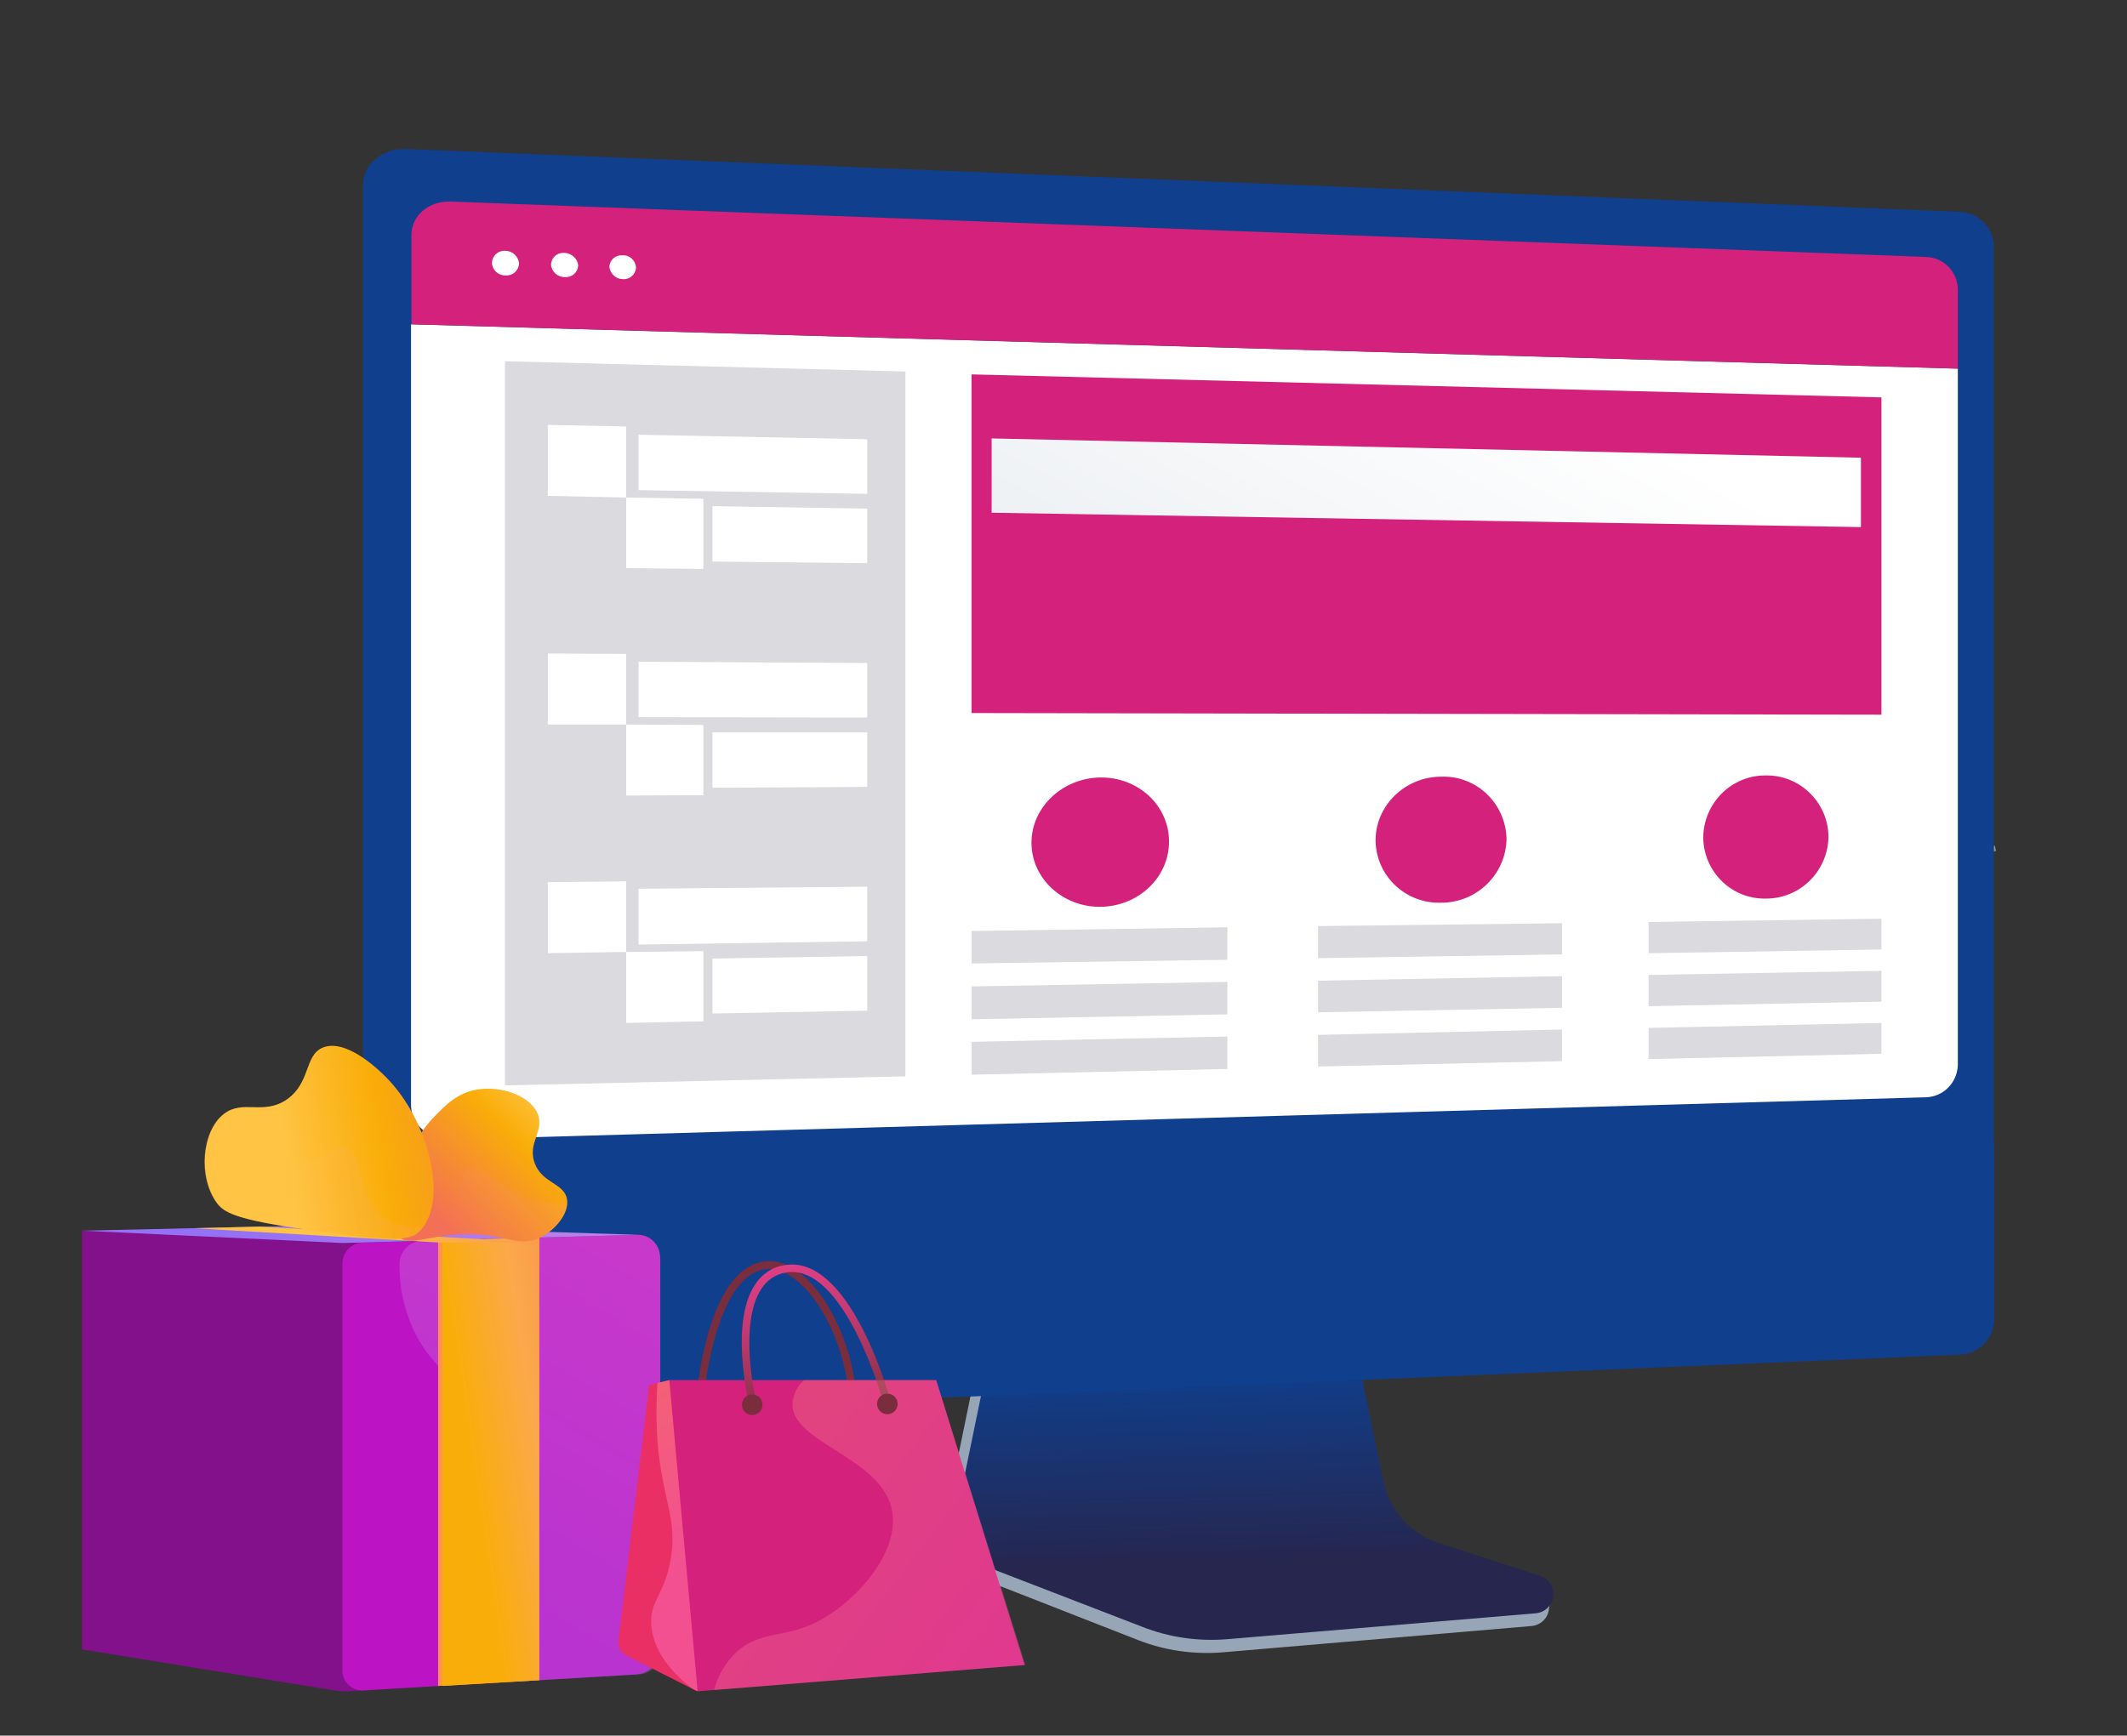 <?xml version="1.0" encoding="utf-8"?>
<!-- Generator: Adobe Illustrator 24.2.3, SVG Export Plug-In . SVG Version: 6.00 Build 0)  -->
<svg version="1.1" id="Layer_1" xmlns="http://www.w3.org/2000/svg" xmlns:xlink="http://www.w3.org/1999/xlink" x="0px" y="0px"
	 viewBox="0 0 518 422.8" style="enable-background:new 0 0 518 422.8;" xml:space="preserve">
<rect x="0" y="0" width="518" height="422.8" fill="#333333" stroke="none"/>
<style type="text/css">
	.st0{opacity:0.5;}
	.st1{fill:#BEB8F2;}
	.st2{fill:#FCFDFE;}
	.st3{fill:#97A6B7;}
	.st4{fill:url(#SVGID_1_);}
	.st5{fill:#0F3F8D;}
	.st6{fill:#FFFFFF;}
	.st7{fill:#D4227C;}
	.st8{fill:#DADADF;}
	.st9{fill:url(#SVGID_2_);}
	.st10{opacity:0.7;fill:#FFFFFF;enable-background:new    ;}
	.st11{opacity:0.7;}
	.st12{fill:#83118C;}
	.st13{fill:#BC14C4;}
	.st14{fill:url(#SVGID_3_);}
	.st15{opacity:0.3;fill:url(#SVGID_4_);enable-background:new    ;}
	.st16{fill:#FE934F;}
	.st17{fill:url(#SVGID_5_);}
	.st18{fill:url(#SVGID_6_);}
	.st19{fill:url(#SVGID_7_);}
	.st20{opacity:0.3;}
	.st21{fill:url(#SVGID_8_);}
	.st22{fill:url(#SVGID_9_);}
	.st23{fill:url(#SVGID_10_);}
	.st24{fill:url(#SVGID_11_);}
	.st25{fill:url(#SVGID_12_);}
	.st26{fill:url(#SVGID_13_);}
	.st27{fill:#C1CAD4;}
	.st28{fill:url(#SVGID_14_);}
	.st29{fill:#EA2F64;}
	.st30{opacity:0.52;fill:url(#SVGID_15_);enable-background:new    ;}
	.st31{fill:url(#SVGID_16_);}
	.st32{fill:url(#SVGID_17_);}
	.st33{fill:url(#SVGID_18_);}
	.st34{fill:url(#SVGID_19_);}
</style>
<g class="st0">
	<path class="st1" d="M386,240.5c34-31,90.5-5.7,91.1-5.4l0.5-0.8c-0.5-0.3-57.9-25.8-92.2,5.5L386,240.5z"/>
	<path class="st1" d="M396.4,224.7l0.9,0.4c11.3-27.1-3.3-61.1-3.5-61.4L393,164C393.1,164.4,407.5,197.9,396.4,224.7z"/>
	<path class="st1" d="M350.1,301c11-13.6,39.3-11,39.6-11l0.1-0.9c-1.2-0.1-29.1-2.7-40.4,11.3L350.1,301z"/>
	<path class="st1" d="M355.6,288.2l0.9,0.4c5.8-12.6-2.7-36.7-5.4-44.6c-0.4-1.1-0.7-2.1-0.8-2.3l-0.9,0.1c0.2,0.8,0.5,1.7,0.8,2.5
		C352.9,252,361.3,275.9,355.6,288.2z"/>
</g>
<g class="st0">
	<path class="st2" d="M395.3,197.1h-0.8c1-21.8,36.3-48.2,36.7-48.5l0.5,0.6C431.3,149.4,396.3,175.7,395.3,197.1z"/>
	<path class="st2" d="M395.8,209.5l-0.8,0.1c-2.1-14-13-32.1-30.8-50.7c-0.9-0.9-0.9-0.9-0.9-1.1l0.8-0.1h-0.4l0.3-0.2l0.8,0.8
		C382.8,177.2,393.8,195.3,395.8,209.5z"/>
	<path class="st2" d="M400.3,250l-0.8-0.1c2.6-15.5,24.3-27.4,24.5-27.5l0.4,0.6C424.2,223.1,402.9,234.9,400.3,250z"/>
	<path class="st2" d="M400.4,258.3c-6.5-11-16.7-20.5-31.2-29.1l0.4-0.6c14.5,8.7,24.8,18.3,31.4,29.4L400.4,258.3z"/>
</g>
<g class="st0">
	<path class="st2" d="M406.3,221l-1.4,0.2c-4.8-37.3-42.4-62.6-42.8-62.8l0.8-1.1C363.3,157.6,401.4,183.1,406.3,221z"/>
	<path class="st2" d="M399.3,255.2l-1.3-0.5c14.8-35.5,87.1-48.6,87.8-48.7l0.3,1.3C485.3,207.4,413.7,220.4,399.3,255.2z"/>
	<path class="st2" d="M444.8,134.5l-1.3-0.4c9.1-29-15.4-69.2-15.7-69.6l1.2-0.7C429.3,64.3,454.1,105,444.8,134.5z"/>
</g>
<path class="st3" d="M349.2,378.8c-6.8-2.3-11.9-8.1-13.4-15.2l-9.9-49.1l-84.9,3l-10.5,51.1c-1.5,7.2,4.4,14.4,11.1,17l35.5,13.9
	c6.6,2.6,13.7,3.6,20.8,3l75.1-6.4c2.2-0.2,4-1.9,4.2-4.1c0.3-2.2,1.8-4.7-0.3-5.4L349.2,378.8z"/>
<linearGradient id="SVGID_1_" gradientUnits="userSpaceOnUse" x1="338.135" y1="74.824" x2="339.43" y2="26.424" gradientTransform="matrix(1 0 0 -1 -33.68 406.78)">
	<stop  offset="0" style="stop-color:#0F3F8D"/>
	<stop  offset="1" style="stop-color:#26264F"/>
</linearGradient>
<path class="st4" d="M326.8,312.3l-82.8,3l-10.4,50.5c-1.5,7.1,2.4,14.2,9.1,16.8l35.5,13.7c6.6,2.6,13.7,3.6,20.8,3l75-6.3
	c2.5-0.2,4.5-2.4,4.3-5c-0.1-1.9-1.4-3.5-3.2-4.1l-24.9-8.1c-6.8-2.2-11.9-8-13.3-15"/>
<path class="st5" d="M485.6,280.3V60.1c-0.1-4.6-3.7-8.3-8.2-8.5L98.9,36.3c-5.8-0.2-10.5,3.7-10.5,8.8v243.4L485.6,280.3z"/>
<path class="st6" d="M100.1,79v190.2c0,4.8,4.4,8.5,9.7,8.4L469,267.3c4.3-0.1,7.7-3.6,7.8-7.9V89.8L100.1,79z"/>
<path class="st7" d="M476.8,89.8V70.4c-0.1-4.2-3.4-7.6-7.6-7.8L109.7,49.1c-5.2-0.2-9.5,3.4-9.5,8.1V79L476.8,89.8z"/>
<path class="st6" d="M126.4,64.2c-0.1,1.7-1.5,3-3.2,2.9c0,0-0.1,0-0.1,0c-1.8,0-3.2-1.3-3.3-3.1c0.1-1.7,1.5-3,3.2-2.9
	c0,0,0.1,0,0.1,0C124.8,61.1,126.3,62.5,126.4,64.2z"/>
<path class="st6" d="M140.8,64.7c-0.1,1.7-1.5,2.9-3.2,2.8c0,0-0.1,0-0.1,0c-1.7,0-3.2-1.3-3.3-3.1c0.1-1.7,1.5-2.9,3.2-2.8
	c0,0,0.1,0,0.1,0C139.2,61.7,140.7,63,140.8,64.7z"/>
<path class="st6" d="M154.9,65.2c-0.1,1.6-1.5,2.9-3.1,2.8c0,0-0.1,0-0.1,0c-1.7,0-3.1-1.3-3.3-3c0.1-1.7,1.5-2.9,3.1-2.8
	c0,0,0.1,0,0.1,0C153.4,62.1,154.8,63.5,154.9,65.2z"/>
<path class="st5" d="M88.4,288.6v48.6c0,5.1,4.7,9.1,10.5,8.8l378.5-16c4.6-0.2,8.2-4,8.3-8.6v-42.5L88.4,288.6z"/>
<polygon class="st8" points="220.5,262.2 123,264.4 123,88 220.5,90.5 "/>
<polygon class="st7" points="458.2,174.1 236.6,173.7 236.6,91.2 458.2,96.8 "/>
<linearGradient id="SVGID_2_" gradientUnits="userSpaceOnUse" x1="363.973" y1="335.246" x2="313.613" y2="241.634" gradientTransform="matrix(1 0 0 -1 0 422)">
	<stop  offset="0" style="stop-color:#FFFFFF"/>
	<stop  offset="1" style="stop-color:#EBEFF2"/>
</linearGradient>
<polygon class="st9" points="453.2,128.4 241.5,124.9 241.5,106.8 453.2,111.5 "/>
<path class="st7" d="M284.7,205c0,8.7-7.4,15.8-16.7,15.9c-9.2,0.1-16.8-6.9-16.8-15.6c0-8.7,7.6-15.8,16.8-15.9
	C277.3,189.3,284.7,196.3,284.7,205z"/>
<polygon class="st8" points="298.9,233.8 236.6,234.7 236.6,226.8 298.9,225.9 "/>
<polygon class="st8" points="298.9,247.1 236.6,248.3 236.6,240.3 298.9,239.2 "/>
<polygon class="st8" points="298.9,260.4 236.6,261.8 236.6,253.8 298.9,252.5 "/>
<path class="st7" d="M366.9,204.4c-0.2,8.6-7.2,15.5-15.9,15.5c-8.6,0.3-15.8-6.4-16-15c0-0.1,0-0.1,0-0.2c0-8.5,7.2-15.5,16-15.5
	C359.6,188.9,366.7,195.7,366.9,204.4C366.9,204.3,366.9,204.4,366.9,204.4z"/>
<polygon class="st8" points="380.4,232.5 321,233.4 321,225.6 380.4,224.9 "/>
<polygon class="st8" points="380.4,245.5 321,246.6 321,238.9 380.4,237.8 "/>
<polygon class="st8" points="380.4,258.5 321,259.8 321,252.1 380.4,250.8 "/>
<path class="st7" d="M445.3,203.8c-0.1,8.3-6.8,15.1-15.2,15.1c-8.3,0.2-15.1-6.4-15.3-14.7c0-0.1,0-0.1,0-0.2
	c0.1-8.4,6.9-15.2,15.3-15.1C438.4,188.8,445.2,195.5,445.3,203.8C445.3,203.8,445.3,203.8,445.3,203.8z"/>
<polygon class="st8" points="458.2,231.3 401.5,232.2 401.5,224.6 458.2,223.8 "/>
<polygon class="st8" points="458.2,244 401.5,245.1 401.5,237.5 458.2,236.5 "/>
<polygon class="st8" points="458.2,256.7 401.5,258 401.5,250.4 458.2,249.2 "/>
<polygon class="st6" points="211.2,120.3 155.5,119.4 155.5,105.9 211.2,107 "/>
<polygon class="st6" points="211.2,137.2 173.5,136.8 173.5,123.3 211.2,123.9 "/>
<polygon class="st6" points="152.5,121.2 133.4,120.8 133.4,103.5 152.5,103.9 "/>
<polygon class="st6" points="171.3,138.6 152.5,138.4 152.5,121.2 171.3,121.5 "/>
<polygon class="st6" points="211.2,174.8 155.5,174.7 155.5,161.2 211.2,161.5 "/>
<polygon class="st6" points="211.2,191.7 173.5,191.9 173.5,178.4 211.2,178.4 "/>
<polygon class="st6" points="152.5,176.5 133.4,176.5 133.4,159.2 152.5,159.3 "/>
<polygon class="st6" points="171.3,193.7 152.5,193.8 152.5,176.5 171.3,176.6 "/>
<polygon class="st6" points="211.2,229.3 155.5,230.1 155.5,216.5 211.2,216 "/>
<polygon class="st6" points="211.2,246.2 173.5,246.9 173.5,233.5 211.2,232.9 "/>
<polygon class="st6" points="152.5,231.9 133.4,232.2 133.4,214.9 152.5,214.7 "/>
<polygon class="st6" points="171.3,248.8 152.5,249.2 152.5,231.9 171.3,231.7 "/>
<path class="st10" d="M93.6,396.1c-0.1,0-0.1,0-0.2-0.1c-16.9-20.5-20.3-39.2-20.2-51.3c0.2-13.1,4.4-21.5,4.4-21.6
	c0.1-0.1,0.2-0.1,0.3-0.1c0.1,0.1,0.1,0.2,0.1,0.3c0,0.1-4.2,8.4-4.4,21.4c-0.1,12,3.3,30.6,20.1,51C93.8,395.9,93.8,396,93.6,396.1
	C93.7,396.1,93.7,396.1,93.6,396.1z"/>
<g class="st11">
	<path class="st2" d="M139.3,322c-25.7-4.7-67,0.7-92,12l-0.3-0.6c25-11.4,66.5-16.8,92.4-12L139.3,322z"/>
</g>
<path class="st12" d="M20,401.8l61.5,10c1.3,0.2,2.6,0.3,3.9,0.2l5-0.4l-0.8-109.3L20,299.8L20,401.8z"/>
<path class="st13" d="M160.8,306.3v95.2c0,3.4-2.6,6.2-6,6.4l-66.4,3.9c-2.6,0.1-4.9-2-5-4.6c0-0.1,0-0.1,0-0.2v-99.2
	c0-2.7,2.1-5,4.9-5.1l66.8-1.9c3-0.1,5.5,2.2,5.6,5.3C160.8,306.1,160.8,306.2,160.8,306.3z"/>
<linearGradient id="SVGID_3_" gradientUnits="userSpaceOnUse" x1="2301.043" y1="140.862" x2="2289.291" y2="99.469" gradientTransform="matrix(1 0 0 -1 -2203.68 406.78)">
	<stop  offset="0" style="stop-color:#E38DDD"/>
	<stop  offset="1" style="stop-color:#9571F6"/>
</linearGradient>
<polygon class="st14" points="20,299.8 83.4,302.8 155.2,300.8 81.6,298.4 "/>
<linearGradient id="SVGID_4_" gradientUnits="userSpaceOnUse" x1="2360.263" y1="98.245" x2="2285.453" y2="-28.109" gradientTransform="matrix(1 0 0 -1 -2203.68 406.78)">
	<stop  offset="0" style="stop-color:#E38DDD"/>
	<stop  offset="1" style="stop-color:#9571F6"/>
</linearGradient>
<path class="st15" d="M155.1,300.8l-52.4,1.5c-3,0.1-5.4,2.6-5.4,5.6c-0.1,5.3,1,10.5,3.1,15.4c7.5,16.9,24.1,17.5,27.6,33
	c2.9,12.9-7.3,18.5-8.4,35c-0.3,4.7,0.2,9.4,1.4,14c0.7,2.6,3.1,4.4,5.8,4.3l28.8-1.7c3-0.2,5.3-2.6,5.2-5.6v-95.9
	c0-3.1-2.4-5.6-5.5-5.6C155.2,300.8,155.1,300.8,155.1,300.8z"/>
<polygon class="st16" points="106.7,410.7 131.3,409.3 131.3,301.5 106.7,302.2 "/>
<linearGradient id="SVGID_5_" gradientUnits="userSpaceOnUse" x1="2317.973" y1="50.292" x2="2371.302" y2="58.181" gradientTransform="matrix(1 0 0 -1 -2203.68 406.78)">
	<stop  offset="0" style="stop-color:#F9AD08"/>
	<stop  offset="0.31" style="stop-color:#FBA94A"/>
	<stop  offset="1" style="stop-color:#F36F56"/>
</linearGradient>
<polygon class="st17" points="107.8,410.7 131.3,409.3 131.3,301.5 107.8,302.1 "/>
<linearGradient id="SVGID_6_" gradientUnits="userSpaceOnUse" x1="2282.129" y1="104.183" x2="2395.273" y2="120.918" gradientTransform="matrix(1 0 0 -1 -2203.68 406.78)">
	<stop  offset="0" style="stop-color:#FFC444"/>
	<stop  offset="0.31" style="stop-color:#FBA94A"/>
	<stop  offset="1" style="stop-color:#F36F56"/>
</linearGradient>
<polygon class="st18" points="63.3,298.8 131.9,302.7 107.2,302.7 47.2,299.2 "/>
<linearGradient id="SVGID_7_" gradientUnits="userSpaceOnUse" x1="2339.486" y1="137.39" x2="2311.444" y2="108.239" gradientTransform="matrix(1 0 0 -1 -2203.68 406.78)">
	<stop  offset="0" style="stop-color:#FFC444"/>
	<stop  offset="0.31" style="stop-color:#F9AD08"/>
	<stop  offset="1" style="stop-color:#F36F56"/>
</linearGradient>
<path class="st19" d="M96.6,295.5c1.6-9.8,2.8-16.9,9.2-23.5c2.7-2.8,5.6-5.8,10.5-6.6c5.5-0.9,12.6,1.3,14.6,5.8
	c1.8,4.4-2.5,7.1-0.7,12.1c1.8,5,7.3,4.9,7.9,8.9c0.5,3.4-2.8,7.3-6.2,9.1c-5.8,3.1-9.1-1.3-20.4-0.6c-7.8,0.5-12.3,3-14.4,0.5
	C96.1,299.9,96.2,298.2,96.6,295.5z"/>
<g class="st20">
	
		<linearGradient id="SVGID_8_" gradientUnits="userSpaceOnUse" x1="2344.002" y1="133.048" x2="2315.961" y2="103.896" gradientTransform="matrix(1 0 0 -1 -2203.68 406.78)">
		<stop  offset="0" style="stop-color:#FFC444"/>
		<stop  offset="0.31" style="stop-color:#FBA94A"/>
		<stop  offset="1" style="stop-color:#F36F56"/>
	</linearGradient>
	<path class="st21" d="M127.6,291.7c-7-2.7-10.6-8.5-13.6-7.1c-2.7,1.2-1.1,6.3-4.3,10.5c-2.9,3.8-8.4,4.7-13.2,4.7
		c0.1,0.5,0.3,0.9,0.6,1.3c2.1,2.5,6.6,0,14.4-0.5c11.3-0.7,14.6,3.7,20.4,0.6c3.1-1.7,6.1-5,6.2-8.2
		C134.5,293.4,130.9,292.9,127.6,291.7z"/>
</g>
<linearGradient id="SVGID_9_" gradientUnits="userSpaceOnUse" x1="2273.248" y1="125.708" x2="2347.709" y2="136.72" gradientTransform="matrix(1 0 0 -1 -2203.68 406.78)">
	<stop  offset="0" style="stop-color:#FFC444"/>
	<stop  offset="0.31" style="stop-color:#F9AD08"/>
	<stop  offset="1" style="stop-color:#F36F56"/>
</linearGradient>
<path class="st22" d="M54.5,271.4c4.7-3.7,9.6,0.4,15.4-3.6c5.8-4.1,4.2-10.7,8.7-12.6c5.3-2.2,13.1,4.5,16.8,8.7
	c9.5,10.7,13.9,29.7,6.4,36.4c-2.8,2.5-10.8,1.5-26.6-0.7c-18.1-2.5-20.7-4.3-22.4-6.6C48.2,286.6,49.2,275.5,54.5,271.4z"/>
<g class="st20">
	
		<linearGradient id="SVGID_10_" gradientUnits="userSpaceOnUse" x1="2274.11" y1="119.909" x2="2348.561" y2="130.921" gradientTransform="matrix(1 0 0 -1 -2203.68 406.78)">
		<stop  offset="0" style="stop-color:#FFC444"/>
		<stop  offset="0.31" style="stop-color:#FBA94A"/>
		<stop  offset="1" style="stop-color:#F36F56"/>
	</linearGradient>
	<path class="st23" d="M84.2,279.4c-2.6-0.8-3.8,2.2-9.2,3.4c-1,0.2-10.4,2.2-15.5-3.7c-2-2.5-3-5.7-2.9-8.9
		c-0.8,0.3-1.5,0.7-2.2,1.2c-5.3,4.2-6.3,15.3-1.7,21.6c1.7,2.3,4.4,4.1,22.4,6.6c15.8,2.2,23.8,3.2,26.6,0.7
		c0.4-0.3,0.8-0.7,1.1-1.1c-3.8-0.1-7.8-1.1-10.7-3.8C86.7,289.9,88.7,280.8,84.2,279.4z"/>
</g>
<g>
	<path class="st2" d="M160.1,353l-0.1-0.3c4.3-2.1,8.8-3.6,13.5-4.6c2.4-0.5,4.8-0.8,7.2-1v0.3c-2.4,0.2-4.8,0.5-7.2,1
		C168.9,349.4,164.3,350.9,160.1,353z"/>
</g>
<linearGradient id="SVGID_11_" gradientUnits="userSpaceOnUse" x1="-3830.892" y1="28.26" x2="-3827.747" y2="25.616" gradientTransform="matrix(-1 0 0 -1 -3606.37 406.78)">
	<stop  offset="0" style="stop-color:#AA80F9"/>
	<stop  offset="1" style="stop-color:#6165D7"/>
</linearGradient>
<path class="st24" d="M212.7,383.7c0,4.1,2.6,7.5,5.7,7.5s5.7-3.4,5.7-7.5c0-4.1-2.5-7.5-5.7-7.5S212.7,379.6,212.7,383.7z"/>
<linearGradient id="SVGID_12_" gradientUnits="userSpaceOnUse" x1="-3828.845" y1="22.244" x2="-3817.463" y2="22.244" gradientTransform="matrix(-1 0 0 -1 -3606.37 406.78)">
	<stop  offset="0" style="stop-color:#AA80F9"/>
	<stop  offset="1" style="stop-color:#6165D7"/>
</linearGradient>
<ellipse class="st25" cx="216.8" cy="384.5" rx="5.7" ry="7.5"/>
<linearGradient id="SVGID_13_" gradientUnits="userSpaceOnUse" x1="-3825.548" y1="22.098" x2="-3820.771" y2="22.098" gradientTransform="matrix(-1 0 0 -1 -3606.37 406.78)">
	<stop  offset="0" style="stop-color:#40447E"/>
	<stop  offset="1" style="stop-color:#3C3B6B"/>
</linearGradient>
<path class="st26" d="M214.4,384.7c0,1.7,1.1,3.1,2.4,3.1s2.4-1.4,2.4-3.1s-1.1-3.1-2.4-3.1S214.4,383,214.4,384.7z"/>
<path class="st27" d="M218.4,375.4v8.2c0,1.2-1,2.2-2.2,2.2l0,0c-0.7,0-1.4-0.3-1.8-0.9l-7.4-10.1L218.4,375.4z"/>
<linearGradient id="SVGID_14_" gradientUnits="userSpaceOnUse" x1="205.169" y1="102.155" x2="209.514" y2="94.63" gradientTransform="matrix(1 0 0 -1 -33.68 406.78)">
	<stop  offset="0" style="stop-color:#E03F86"/>
	<stop  offset="0.163" style="stop-color:#D83E80"/>
	<stop  offset="0.412" style="stop-color:#C33A71"/>
	<stop  offset="0.716" style="stop-color:#A03459"/>
	<stop  offset="1" style="stop-color:#792D3D"/>
</linearGradient>
<path class="st28" d="M207.6,340.6c-0.5,0-0.9-0.4-0.9-0.8c-0.7-7.9-3.3-15.6-7.6-22.2c-3.7-5.3-8-8.5-11.6-8.5l0,0
	c-13.2,0-16,30.5-16,30.7c0,0.5-0.5,0.9-1,0.8s-0.9-0.5-0.8-1c0.1-1.3,2.9-32.4,17.8-32.4l0,0c4.3,0,9.1,3.4,13.1,9.3
	c4.5,6.9,7.2,14.8,7.9,23.1c0.1,0.5-0.3,0.9-0.8,1C207.7,340.6,207.7,340.6,207.6,340.6L207.6,340.6z"/>
<path class="st29" d="M152.4,403.2l17.4,8.8l10.6-32.4L163,336.2l-4.9,1.2l-7.5,62.4C150.5,401.2,151.2,402.5,152.4,403.2z"/>
<linearGradient id="SVGID_15_" gradientUnits="userSpaceOnUse" x1="180.253" y1="63.002" x2="202.277" y2="26.059" gradientTransform="matrix(1 0 0 -1 -33.68 406.78)">
	<stop  offset="0" style="stop-color:#FF9085"/>
	<stop  offset="1" style="stop-color:#FB6FBB"/>
</linearGradient>
<path class="st30" d="M180.4,379.6L163,336.2l-2.9,0.7c-0.3,4.7-0.3,9.4,0,14c1.2,14.8,5,18.9,3.2,29.2c-1.6,8.6-5,9.8-4.7,15.5
	c0.3,6.3,4.7,11.6,9.9,15.7l1.3,0.7L180.4,379.6z"/>
<polygon class="st7" points="163,336.2 228,336.2 249.5,405.6 169.9,412 "/>
<linearGradient id="SVGID_16_" gradientUnits="userSpaceOnUse" x1="227.408" y1="101.798" x2="233.741" y2="61.461" gradientTransform="matrix(1 0 0 -1 -33.68 406.78)">
	<stop  offset="0" style="stop-color:#E03F86"/>
	<stop  offset="0.163" style="stop-color:#D83E80"/>
	<stop  offset="0.412" style="stop-color:#C33A71"/>
	<stop  offset="0.716" style="stop-color:#A03459"/>
	<stop  offset="1" style="stop-color:#792D3D"/>
</linearGradient>
<path class="st31" d="M183.2,342.1c-0.4,0-0.8-0.3-0.9-0.7c-0.2-0.8-4.5-19.4,1.6-28.5c1.6-2.5,4.2-4.3,7.2-4.7
	c15.6-2.7,25.1,30.7,25.5,32.1c0.1,0.5-0.1,1-0.6,1.1c-0.5,0.1-1-0.1-1.1-0.6c0,0,0,0,0,0c-0.1-0.3-9.5-33.3-23.5-30.8
	c-2.5,0.4-4.6,1.8-6,4c-5.6,8.5-1.4,26.9-1.3,27.1c0.1,0.5-0.2,1-0.7,1.1c0,0,0,0,0,0L183.2,342.1z"/>
<g class="st20">
	
		<linearGradient id="SVGID_17_" gradientUnits="userSpaceOnUse" x1="216.022" y1="47.148" x2="278.045" y2="-0.643" gradientTransform="matrix(1 0 0 -1 -33.68 406.78)">
		<stop  offset="0" style="stop-color:#FF9085"/>
		<stop  offset="1" style="stop-color:#FB6FBB"/>
	</linearGradient>
	<path class="st32" d="M228,336.2h-32.2c-1.6,1.4-2.6,3.4-2.8,5.6c-0.5,9.8,22.1,13.1,24.3,26.5c1.6,9.7-8.1,20.9-16.7,25.9
		c-9.1,5.3-15.2,2.6-21.4,8.4c-2.6,2.5-4.4,5.6-5.3,9.1l75.8-6.1L228,336.2z"/>
</g>
<linearGradient id="SVGID_18_" gradientUnits="userSpaceOnUse" x1="213.436" y1="65.808" x2="214.459" y2="65.427" gradientTransform="matrix(1 0 0 -1 -33.68 406.78)">
	<stop  offset="0" style="stop-color:#AB316D"/>
	<stop  offset="1" style="stop-color:#792D3D"/>
</linearGradient>
<path class="st33" d="M185.7,342.2c0,1.4-1.1,2.5-2.5,2.5c-1.4,0-2.5-1.1-2.5-2.5s1.1-2.5,2.5-2.5S185.7,340.8,185.7,342.2
	L185.7,342.2z"/>
<linearGradient id="SVGID_19_" gradientUnits="userSpaceOnUse" x1="246.376" y1="66.051" x2="247.399" y2="65.67" gradientTransform="matrix(1 0 0 -1 -33.68 406.78)">
	<stop  offset="0" style="stop-color:#AB316D"/>
	<stop  offset="1" style="stop-color:#792D3D"/>
</linearGradient>
<path class="st34" d="M218.6,342c0,1.4-1.1,2.5-2.5,2.5c-1.4,0-2.5-1.1-2.5-2.5c0-1.4,1.1-2.5,2.5-2.5
	C217.5,339.5,218.6,340.6,218.6,342C218.6,342,218.6,342,218.6,342z"/>
</svg>
